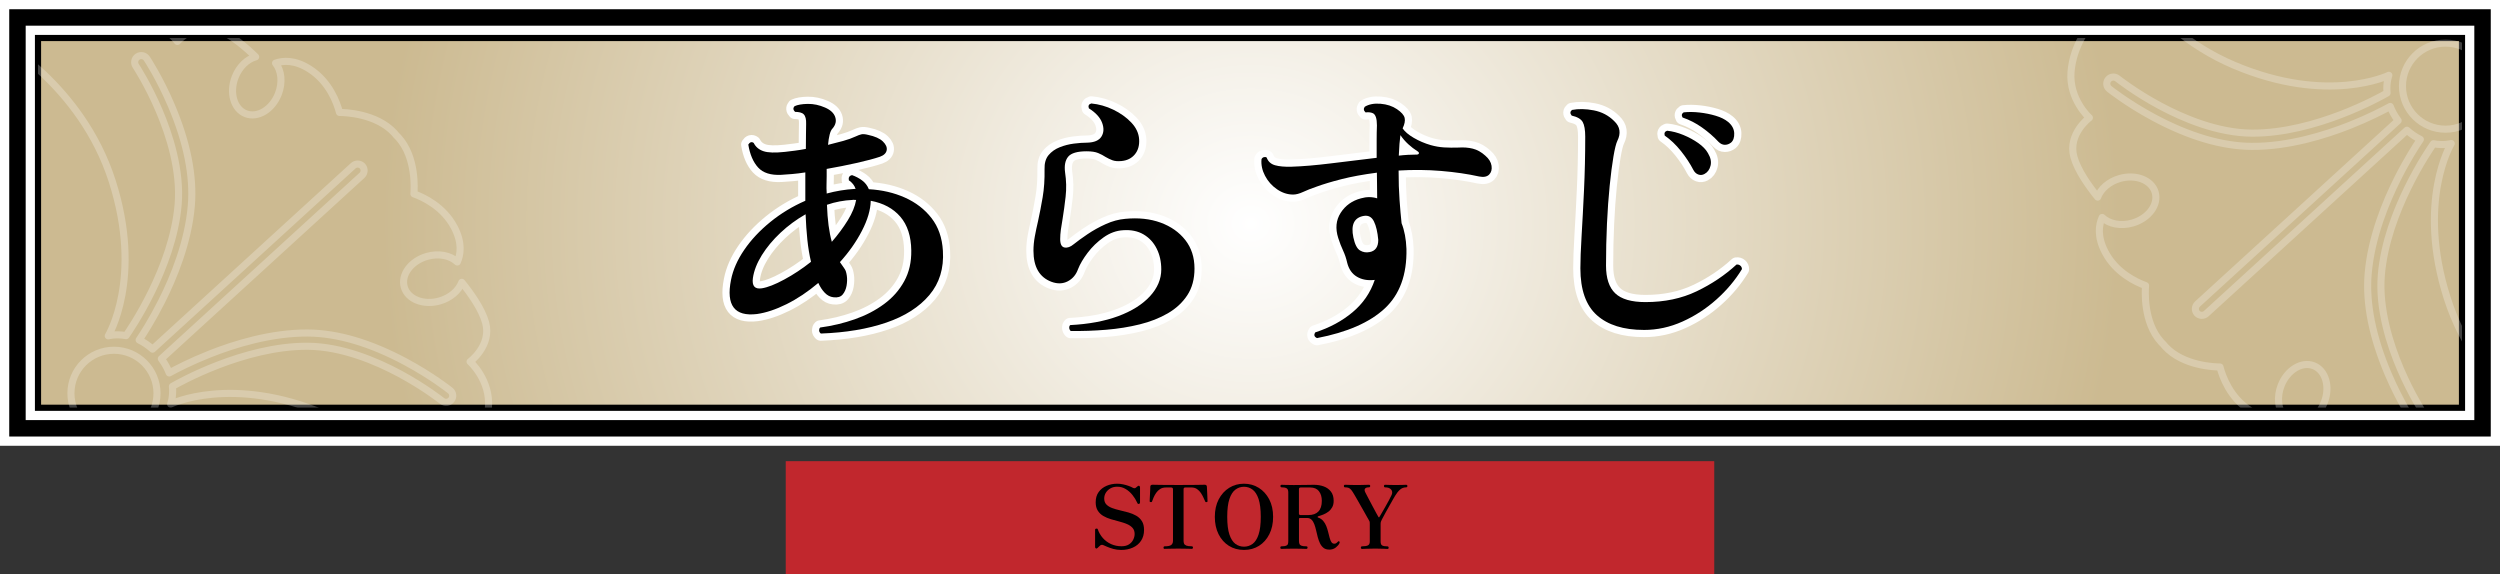 <?xml version="1.0" encoding="UTF-8"?>
<svg id="_レイヤー_2" data-name="レイヤー_2" xmlns="http://www.w3.org/2000/svg" version="1.1" xmlns:xlink="http://www.w3.org/1999/xlink" viewBox="0 0 1217 279.5">
  <rect x="0" y="0" width="1217" height="279.5" fill="#333333" stroke="none"/>
  <!-- Generator: Adobe Illustrator 29.3.0, SVG Export Plug-In . SVG Version: 2.1.0 Build 146)  -->
  <defs>
    <style>
      .st0 {
        stroke-width: 7px;
      }

      .st0, .st1, .st2 {
        stroke: #fff;
      }

      .st0, .st1, .st3 {
        fill: #fff;
      }

      .st0, .st2 {
        stroke-linecap: round;
        stroke-linejoin: round;
      }

      .st4 {
        opacity: .25;
      }

      .st5, .st2 {
        fill: none;
      }

      .st6 {
        fill: #c1272d;
      }

      .st1 {
        stroke-width: 17px;
      }

      .st1, .st7, .st3 {
        stroke-miterlimit: 10;
      }

      .st2 {
        stroke-width: 3.45px;
      }

      .st7 {
        fill: url(#_名称未設定グラデーション_289);
        stroke-width: 3.01px;
      }

      .st7, .st3 {
        stroke: #000;
      }

      .st3 {
        stroke-width: 8px;
      }

      .st8 {
        clip-path: url(#clippath);
      }
    </style>
    <radialGradient id="_名称未設定グラデーション_289" data-name="名称未設定グラデーション 289" cx="363.2" cy="157.75" fx="363.2" fy="157.75" r="406.98" gradientTransform="translate(231.23 -44.16) scale(1.04 .97)" gradientUnits="userSpaceOnUse">
      <stop offset="0" stop-color="#fff"/>
      <stop offset="1" stop-color="#ccba91"/>
    </radialGradient>
    <clipPath id="clippath">
      <rect class="st5" x="18.5" y="18.5" width="1180" height="180"/>
    </clipPath>
  </defs>
  <rect class="st1" x="8.5" y="8.5" width="1200" height="200"/>
  <rect class="st3" x="8.5" y="8.5" width="1200" height="200"/>
  <rect class="st7" x="18.5" y="18.5" width="1180" height="180"/>
  <g>
    <g>
      <path class="st0" d="M399.54,162.32c-.53-.44-.79-.94-.79-1.51s.17-1.03.53-1.38c5.88-.79,11.49-2.13,16.84-4.01,5.35-1.88,10.11-4.36,14.27-7.43,4.17-3.07,7.43-6.78,9.8-11.12,2.37-4.34,3.51-9.32,3.42-14.93-.09-6.93-1.86-12.41-5.33-16.44-3.47-4.03-8.27-6.62-14.41-7.76-.09,4.39-1.51,9.25-4.28,14.6-2.76,5.35-6.34,10.44-10.72,15.26.44.61.85,1.21,1.25,1.78.39.57.77,1.12,1.12,1.64.44.62.77,1.69.99,3.22.22,1.54.17,3.16-.13,4.87-.31,1.71-.94,3.14-1.91,4.28-.97,1.14-2.46,1.58-4.47,1.32-1.58-.17-2.98-.9-4.21-2.17-1.23-1.27-2.28-2.87-3.16-4.8-5.09,4.3-10.24,7.74-15.46,10.33-5.22,2.59-10.02,4.19-14.41,4.8-10.88,1.32-15.09-4.21-12.63-16.58.96-4.91,3.11-9.8,6.45-14.67,3.33-4.87,7.56-9.38,12.69-13.55,5.13-4.17,10.81-7.61,17.04-10.33v-13.81c-2.19.35-4.32.61-6.38.79-2.06.18-3.84.31-5.33.39-5.09.26-8.84-.92-11.25-3.55s-4.01-6.36-4.8-11.18c.79-1.23,1.66-1.49,2.63-.79.96,1.93,2.54,3.27,4.74,4.01,2.19.75,5.7.86,10.52.33,1.49-.17,3.09-.37,4.8-.59,1.71-.22,3.49-.5,5.33-.86,0-2.63.02-5.02.06-7.17.04-2.15.07-3.79.07-4.93.09-2.28-.31-3.86-1.18-4.74-.44-.44-1.03-.74-1.78-.92-.75-.17-1.56-.26-2.43-.26-.97-.96-1.05-1.88-.26-2.76,1.49-.7,3.64-1.07,6.45-1.12,2.81-.04,5.61.55,8.42,1.78,2.63,1.14,4.28,2.68,4.93,4.6.66,1.93.24,3.77-1.25,5.53-.62.61-1.1,1.62-1.45,3.03-.35,1.4-.62,3.07-.79,5,2.54-.61,5-1.25,7.37-1.91,2.37-.66,4.38-1.38,6.05-2.17,1.14-.53,2.08-.88,2.83-1.05.74-.17,1.82-.09,3.22.26,3.33.7,5.74,1.78,7.24,3.22,1.49,1.45,2.11,2.87,1.84,4.28-.26,1.4-1.36,2.46-3.29,3.16-2.89.97-6.69,1.97-11.38,3.03-4.69,1.05-9.54,2.02-14.54,2.89v3.55c0,1.32-.02,2.63-.07,3.95-.05,1.32-.02,2.63.07,3.95v.53c4.56-1.23,9.08-1.97,13.55-2.24h.53c-.53-1.67-1.62-3.07-3.29-4.21-.26-1.4.26-2.24,1.58-2.5,1.75.62,3.38,1.47,4.87,2.57,1.49,1.1,2.59,2.52,3.29,4.28,6.4.35,12.25,1.71,17.56,4.08,5.3,2.37,9.62,5.7,12.96,10,3.33,4.3,5.17,9.6,5.53,15.92.53,8.51-1.67,15.68-6.58,21.51-4.91,5.83-11.91,10.31-20.98,13.42-9.08,3.11-19.71,4.89-31.9,5.33ZM370.86,140.35c2.81-.44,6.45-1.86,10.92-4.28,4.47-2.41,8.81-5.28,13.02-8.62-.79-3.33-1.38-6.91-1.78-10.72s-.68-7.96-.86-12.43c-4.47,2.54-8.55,5.55-12.23,9.01-3.68,3.47-6.71,7.1-9.08,10.92-2.37,3.82-3.82,7.52-4.34,11.12-.53,3.86.92,5.53,4.34,5ZM404.93,117.72c2.98-3.42,5.57-6.91,7.76-10.46,2.19-3.55,3.55-6.86,4.08-9.93h-.53c-.61-.09-1.05-.09-1.32,0-2.02.09-4.08.33-6.18.72-2.1.39-4.17.94-6.18,1.64.26,7.37,1.05,13.38,2.37,18.02Z"/>
      <path class="st0" d="M521.23,161.14c-.44-.44-.68-.94-.72-1.51-.04-.57.11-1.03.46-1.38,8.95-.44,16.73-1.89,23.35-4.34,6.62-2.45,11.77-5.68,15.46-9.67,3.68-3.99,5.53-8.35,5.53-13.09,0-3.77-.75-7.15-2.24-10.13-1.49-2.98-3.62-5.28-6.38-6.91-2.76-1.62-6.07-2.3-9.93-2.04-3.33.18-6.51,1.34-9.54,3.49-3.03,2.15-5.61,4.65-7.76,7.5-2.15,2.85-3.71,5.5-4.67,7.96-.97,2.72-2.63,4.69-5,5.92-2.37,1.23-5,1.32-7.89.26-5.88-2.19-8.81-7.24-8.81-15.13,0-2.28.22-4.6.66-6.97.44-2.37.96-4.87,1.58-7.5.79-3.59,1.53-7.45,2.24-11.58.7-4.12,1.01-8.68.92-13.68-.09-2.89.57-5.17,1.97-6.84,1.4-1.66,3.2-2.94,5.39-3.81,2.19-.88,4.49-1.47,6.91-1.78,2.41-.31,4.58-.46,6.51-.46,3.42-.09,5.72-1.07,6.91-2.96,1.18-1.89,1.29-4.12.33-6.71-.97-2.59-3.11-4.93-6.45-7.04-.44-1.23-.05-2.02,1.18-2.37,3.68.35,7.26,1.36,10.72,3.03,3.46,1.67,6.38,3.75,8.75,6.25,2.37,2.5,3.64,5.24,3.82,8.22.17,2.98-.53,5.42-2.11,7.3-1.58,1.89-3.73,2.96-6.45,3.22-1.84.18-3.33.04-4.47-.39-1.14-.44-2.24-.96-3.29-1.58-1.05-.7-2.26-1.34-3.62-1.91-1.36-.57-3.22-.86-5.59-.86-4.56,0-7.56.88-9.01,2.63-1.45,1.75-1.95,4.3-1.51,7.63.61,4.04.7,7.98.26,11.84-.44,3.86-.92,7.41-1.45,10.66-.35,1.93-.64,3.73-.86,5.39-.22,1.67-.33,3.2-.33,4.6,0,2.46.7,3.82,2.1,4.08,1.4.26,2.89-.26,4.47-1.58,1.75-1.4,3.99-3.03,6.71-4.87,2.72-1.84,5.68-3.49,8.88-4.93,3.2-1.45,6.38-2.3,9.54-2.57,6.4-.61,12.12,0,17.17,1.84,5.04,1.84,9.05,4.67,12.04,8.49,2.98,3.81,4.47,8.44,4.47,13.88,0,5.09-1.16,9.41-3.49,12.96-2.32,3.55-5.48,6.49-9.47,8.81-3.99,2.32-8.55,4.12-13.68,5.39-5.13,1.27-10.59,2.15-16.38,2.63-5.79.48-11.53.68-17.23.59Z"/>
      <path class="st0" d="M641.07,164.56c-1.31-.61-1.58-1.54-.79-2.76,7.02-2.28,13.07-5.55,18.15-9.8,5.09-4.25,8.68-9.49,10.79-15.72h-.26c-3.25.35-6.05-.17-8.42-1.58-2.37-1.4-3.95-3.68-4.74-6.84-.44-2.02-1.1-3.97-1.97-5.85-.88-1.88-1.67-3.92-2.37-6.12-1.49-4.65-1.1-8.75,1.19-12.3,2.28-3.55,5.57-5.9,9.87-7.04,2.72-.79,5.35-.79,7.89,0,0-2.37-.02-4.67-.07-6.91-.04-2.24-.07-4.1-.07-5.59-6.67.88-12.41,1.93-17.23,3.16-4.82,1.23-8.9,2.46-12.23,3.68-2.54.88-4.72,1.73-6.51,2.57-1.8.83-3.4,1.25-4.8,1.25-2.72,0-5.33-.85-7.83-2.56-2.5-1.71-4.45-3.9-5.85-6.58-1.4-2.67-1.97-5.37-1.71-8.09.26-.53.66-.85,1.18-.99.53-.13.96-.07,1.32.2.7,1.93,2.06,3.18,4.08,3.75,2.02.57,4.65.81,7.89.72,5.53-.17,11.99-.72,19.41-1.64,7.41-.92,14.8-1.82,22.17-2.7v-8.49c0-2.59.04-5.02.13-7.3,0-3.33-.66-5.31-1.97-5.92-.97-.44-2.15-.57-3.55-.39-.96-.88-1.1-1.8-.39-2.76,2.02-1.23,4.58-1.71,7.7-1.45,3.11.26,5.77,1.14,7.96,2.63,2.19,1.49,3.44,2.92,3.75,4.28.31,1.36-.02,3.05-.99,5.07,1.05,1.58,2.85,3.11,5.39,4.6,2.54,1.49,5.3,2.68,8.29,3.55,2.19.61,4.36.99,6.51,1.12s4.49.15,7.04.07c2.46-.17,4.76,0,6.91.53,2.15.53,4.19,1.67,6.12,3.42,1.75,1.49,2.76,3.14,3.03,4.93.26,1.8-.13,3.22-1.18,4.28-1.05,1.05-2.68,1.36-4.87.92-5.53-1.23-11.69-2.13-18.48-2.7-6.8-.57-13.71-.63-20.72-.2,0,5.35.15,10.13.46,14.34.3,4.21.63,7.98.99,11.31,1.4,3.51,2.19,7.68,2.37,12.5.26,12.54-3.27,22.21-10.59,29.01-7.32,6.8-18.31,11.6-32.96,14.41ZM666.73,122.72c2.8-.53,4.21-2.5,4.21-5.92-.35-3.86-1.05-6.86-2.11-9.01-1.05-2.15-2.68-3.05-4.87-2.7-4.74.79-6.45,4.3-5.13,10.52.7,3.33,1.78,5.44,3.22,6.31,1.45.88,3,1.14,4.67.79ZM680.93,75.76c1.49-.17,3-.31,4.54-.39,1.53-.09,3-.13,4.41-.13.53-.09.81-.31.86-.66.04-.35-.24-.7-.86-1.05-1.4-.88-2.83-1.97-4.28-3.29s-2.74-2.81-3.88-4.47c-.35,2.37-.61,5.7-.79,10Z"/>
      <path class="st0" d="M800.25,160.61c-9.91,0-17.54-2.39-22.89-7.17-5.35-4.78-8.03-12.39-8.03-22.83,0-3.95.2-9.21.59-15.79.4-6.58.79-14.01,1.18-22.3s.59-16.95.59-25.98c0-3.33-.42-5.72-1.25-7.17-.83-1.45-2.61-2.48-5.33-3.09-.88-1.05-.83-1.97.13-2.76,3.16-.61,6.69-.55,10.59.2,3.9.75,7.21,2.48,9.93,5.2,1.49,1.4,2.35,2.92,2.57,4.54.22,1.62-.11,3.31-.99,5.07-.61,1.23-1.25,3.77-1.91,7.63-.66,3.86-1.27,8.62-1.84,14.27-.57,5.66-1.01,11.82-1.32,18.48-.31,6.67-.46,13.46-.46,20.39,0,6.14,1.49,10.64,4.47,13.48,2.98,2.85,7.89,4.28,14.73,4.28,9.29,0,17.61-1.75,24.93-5.26,7.32-3.51,13.79-7.85,19.4-13.02.7-.09,1.32.09,1.84.53.53.44.79,1.01.79,1.71-3.25,5.35-7.37,10.26-12.37,14.73-5,4.47-10.52,8.07-16.58,10.79-6.05,2.72-12.32,4.08-18.81,4.08ZM829.72,84.7c-.97.53-1.95.62-2.96.26-1.01-.35-1.82-1.1-2.43-2.24-1.58-3.07-3.6-6.14-6.05-9.21-2.46-3.07-5.09-5.57-7.89-7.5-.35-1.23.04-2.02,1.18-2.37,2.54.26,5.15.94,7.83,2.04,2.67,1.1,5.11,2.41,7.3,3.95,2.19,1.54,3.77,3.18,4.74,4.93,1.32,2.19,1.73,4.23,1.25,6.12-.48,1.89-1.47,3.22-2.96,4.01ZM842.62,69.44c-.88.7-1.86,1.05-2.96,1.05s-2.13-.48-3.09-1.45c-2.37-2.54-5.04-4.87-8.02-6.97-2.98-2.11-6.14-3.73-9.47-4.87-.62-1.05-.44-1.88.53-2.5,2.37-.26,4.93-.24,7.7.07,2.76.31,5.39.83,7.89,1.58,2.5.75,4.49,1.73,5.99,2.96,1.93,1.58,2.94,3.42,3.03,5.53.09,2.1-.44,3.64-1.58,4.6Z"/>
    </g>
    <g>
      <path d="M399.54,162.32c-.53-.44-.79-.94-.79-1.51s.17-1.03.53-1.38c5.88-.79,11.49-2.13,16.84-4.01,5.35-1.88,10.11-4.36,14.27-7.43,4.17-3.07,7.43-6.78,9.8-11.12,2.37-4.34,3.51-9.32,3.42-14.93-.09-6.93-1.86-12.41-5.33-16.44-3.47-4.03-8.27-6.62-14.41-7.76-.09,4.39-1.51,9.25-4.28,14.6-2.76,5.35-6.34,10.44-10.72,15.26.44.61.85,1.21,1.25,1.78.39.57.77,1.12,1.12,1.64.44.62.77,1.69.99,3.22.22,1.54.17,3.16-.13,4.87-.31,1.71-.94,3.14-1.91,4.28-.97,1.14-2.46,1.58-4.47,1.32-1.58-.17-2.98-.9-4.21-2.17-1.23-1.27-2.28-2.87-3.16-4.8-5.09,4.3-10.24,7.74-15.46,10.33-5.22,2.59-10.02,4.19-14.41,4.8-10.88,1.32-15.09-4.21-12.63-16.58.96-4.91,3.11-9.8,6.45-14.67,3.33-4.87,7.56-9.38,12.69-13.55,5.13-4.17,10.81-7.61,17.04-10.33v-13.81c-2.19.35-4.32.61-6.38.79-2.06.18-3.84.31-5.33.39-5.09.26-8.84-.92-11.25-3.55s-4.01-6.36-4.8-11.18c.79-1.23,1.66-1.49,2.63-.79.96,1.93,2.54,3.27,4.74,4.01,2.19.75,5.7.86,10.52.33,1.49-.17,3.09-.37,4.8-.59,1.71-.22,3.49-.5,5.33-.86,0-2.63.02-5.02.06-7.17.04-2.15.07-3.79.07-4.93.09-2.28-.31-3.86-1.18-4.74-.44-.44-1.03-.74-1.78-.92-.75-.17-1.56-.26-2.43-.26-.97-.96-1.05-1.88-.26-2.76,1.49-.7,3.64-1.07,6.45-1.12,2.81-.04,5.61.55,8.42,1.78,2.63,1.14,4.28,2.68,4.93,4.6.66,1.93.24,3.77-1.25,5.53-.62.61-1.1,1.62-1.45,3.03-.35,1.4-.62,3.07-.79,5,2.54-.61,5-1.25,7.37-1.91,2.37-.66,4.38-1.38,6.05-2.17,1.14-.53,2.08-.88,2.83-1.05.74-.17,1.82-.09,3.22.26,3.33.7,5.74,1.78,7.24,3.22,1.49,1.45,2.11,2.87,1.84,4.28-.26,1.4-1.36,2.46-3.29,3.16-2.89.97-6.69,1.97-11.38,3.03-4.69,1.05-9.54,2.02-14.54,2.89v3.55c0,1.32-.02,2.63-.07,3.95-.05,1.32-.02,2.63.07,3.95v.53c4.56-1.23,9.08-1.97,13.55-2.24h.53c-.53-1.67-1.62-3.07-3.29-4.21-.26-1.4.26-2.24,1.58-2.5,1.75.62,3.38,1.47,4.87,2.57,1.49,1.1,2.59,2.52,3.29,4.28,6.4.35,12.25,1.71,17.56,4.08,5.3,2.37,9.62,5.7,12.96,10,3.33,4.3,5.17,9.6,5.53,15.92.53,8.51-1.67,15.68-6.58,21.51-4.91,5.83-11.91,10.31-20.98,13.42-9.08,3.11-19.71,4.89-31.9,5.33ZM370.86,140.35c2.81-.44,6.45-1.86,10.92-4.28,4.47-2.41,8.81-5.28,13.02-8.62-.79-3.33-1.38-6.91-1.78-10.72s-.68-7.96-.86-12.43c-4.47,2.54-8.55,5.55-12.23,9.01-3.68,3.47-6.71,7.1-9.08,10.92-2.37,3.82-3.82,7.52-4.34,11.12-.53,3.86.92,5.53,4.34,5ZM404.93,117.72c2.98-3.42,5.57-6.91,7.76-10.46,2.19-3.55,3.55-6.86,4.08-9.93h-.53c-.61-.09-1.05-.09-1.32,0-2.02.09-4.08.33-6.18.72-2.1.39-4.17.94-6.18,1.64.26,7.37,1.05,13.38,2.37,18.02Z"/>
      <path d="M521.23,161.14c-.44-.44-.68-.94-.72-1.51-.04-.57.11-1.03.46-1.38,8.95-.44,16.73-1.89,23.35-4.34,6.62-2.45,11.77-5.68,15.46-9.67,3.68-3.99,5.53-8.35,5.53-13.09,0-3.77-.75-7.15-2.24-10.13-1.49-2.98-3.62-5.28-6.38-6.91-2.76-1.62-6.07-2.3-9.93-2.04-3.33.18-6.51,1.34-9.54,3.49-3.03,2.15-5.61,4.65-7.76,7.5-2.15,2.85-3.71,5.5-4.67,7.96-.97,2.72-2.63,4.69-5,5.92-2.37,1.23-5,1.32-7.89.26-5.88-2.19-8.81-7.24-8.81-15.13,0-2.28.22-4.6.66-6.97.44-2.37.96-4.87,1.58-7.5.79-3.59,1.53-7.45,2.24-11.58.7-4.12,1.01-8.68.92-13.68-.09-2.89.57-5.17,1.97-6.84,1.4-1.66,3.2-2.94,5.39-3.81,2.19-.88,4.49-1.47,6.91-1.78,2.41-.31,4.58-.46,6.51-.46,3.42-.09,5.72-1.07,6.91-2.96,1.18-1.89,1.29-4.12.33-6.71-.97-2.59-3.11-4.93-6.45-7.04-.44-1.23-.05-2.02,1.18-2.37,3.68.35,7.26,1.36,10.72,3.03,3.46,1.67,6.38,3.75,8.75,6.25,2.37,2.5,3.64,5.24,3.82,8.22.17,2.98-.53,5.42-2.11,7.3-1.58,1.89-3.73,2.96-6.45,3.22-1.84.18-3.33.04-4.47-.39-1.14-.44-2.24-.96-3.29-1.58-1.05-.7-2.26-1.34-3.62-1.91-1.36-.57-3.22-.86-5.59-.86-4.56,0-7.56.88-9.01,2.63-1.45,1.75-1.95,4.3-1.51,7.63.61,4.04.7,7.98.26,11.84-.44,3.86-.92,7.41-1.45,10.66-.35,1.93-.64,3.73-.86,5.39-.22,1.67-.33,3.2-.33,4.6,0,2.46.7,3.82,2.1,4.08,1.4.26,2.89-.26,4.47-1.58,1.75-1.4,3.99-3.03,6.71-4.87,2.72-1.84,5.68-3.49,8.88-4.93,3.2-1.45,6.38-2.3,9.54-2.57,6.4-.61,12.12,0,17.17,1.84,5.04,1.84,9.05,4.67,12.04,8.49,2.98,3.81,4.47,8.44,4.47,13.88,0,5.09-1.16,9.41-3.49,12.96-2.32,3.55-5.48,6.49-9.47,8.81-3.99,2.32-8.55,4.12-13.68,5.39-5.13,1.27-10.59,2.15-16.38,2.63-5.79.48-11.53.68-17.23.59Z"/>
      <path d="M641.07,164.56c-1.31-.61-1.58-1.54-.79-2.76,7.02-2.28,13.07-5.55,18.15-9.8,5.09-4.25,8.68-9.49,10.79-15.72h-.26c-3.25.35-6.05-.17-8.42-1.58-2.37-1.4-3.95-3.68-4.74-6.84-.44-2.02-1.1-3.97-1.97-5.85-.88-1.88-1.67-3.92-2.37-6.12-1.49-4.65-1.1-8.75,1.19-12.3,2.28-3.55,5.57-5.9,9.87-7.04,2.72-.79,5.35-.79,7.89,0,0-2.37-.02-4.67-.07-6.91-.04-2.24-.07-4.1-.07-5.59-6.67.88-12.41,1.93-17.23,3.16-4.82,1.23-8.9,2.46-12.23,3.68-2.54.88-4.72,1.73-6.51,2.57-1.8.83-3.4,1.25-4.8,1.25-2.72,0-5.33-.85-7.83-2.56-2.5-1.71-4.45-3.9-5.85-6.58-1.4-2.67-1.97-5.37-1.71-8.09.26-.53.66-.85,1.18-.99.53-.13.96-.07,1.32.2.7,1.93,2.06,3.18,4.08,3.75,2.02.57,4.65.81,7.89.72,5.53-.17,11.99-.72,19.41-1.64,7.41-.92,14.8-1.82,22.17-2.7v-8.49c0-2.59.04-5.02.13-7.3,0-3.33-.66-5.31-1.97-5.92-.97-.44-2.15-.57-3.55-.39-.96-.88-1.1-1.8-.39-2.76,2.02-1.23,4.58-1.71,7.7-1.45,3.11.26,5.77,1.14,7.96,2.63,2.19,1.49,3.44,2.92,3.75,4.28.31,1.36-.02,3.05-.99,5.07,1.05,1.58,2.85,3.11,5.39,4.6,2.54,1.49,5.3,2.68,8.29,3.55,2.19.61,4.36.99,6.51,1.12s4.49.15,7.04.07c2.46-.17,4.76,0,6.91.53,2.15.53,4.19,1.67,6.12,3.42,1.75,1.49,2.76,3.14,3.03,4.93.26,1.8-.13,3.22-1.18,4.28-1.05,1.05-2.68,1.36-4.87.92-5.53-1.23-11.69-2.13-18.48-2.7-6.8-.57-13.71-.63-20.72-.2,0,5.35.15,10.13.46,14.34.3,4.21.63,7.98.99,11.31,1.4,3.51,2.19,7.68,2.37,12.5.26,12.54-3.27,22.21-10.59,29.01-7.32,6.8-18.31,11.6-32.96,14.41ZM666.73,122.72c2.8-.53,4.21-2.5,4.21-5.92-.35-3.86-1.05-6.86-2.11-9.01-1.05-2.15-2.68-3.05-4.87-2.7-4.74.79-6.45,4.3-5.13,10.52.7,3.33,1.78,5.44,3.22,6.31,1.45.88,3,1.14,4.67.79ZM680.93,75.76c1.49-.17,3-.31,4.54-.39,1.53-.09,3-.13,4.41-.13.53-.09.81-.31.86-.66.04-.35-.24-.7-.86-1.05-1.4-.88-2.83-1.97-4.28-3.29s-2.74-2.81-3.88-4.47c-.35,2.37-.61,5.7-.79,10Z"/>
      <path d="M800.25,160.61c-9.91,0-17.54-2.39-22.89-7.17-5.35-4.78-8.03-12.39-8.03-22.83,0-3.95.2-9.21.59-15.79.4-6.58.79-14.01,1.18-22.3s.59-16.95.59-25.98c0-3.33-.42-5.72-1.25-7.17-.83-1.45-2.61-2.48-5.33-3.09-.88-1.05-.83-1.97.13-2.76,3.16-.61,6.69-.55,10.59.2,3.9.75,7.21,2.48,9.93,5.2,1.49,1.4,2.35,2.92,2.57,4.54.22,1.62-.11,3.31-.99,5.07-.61,1.23-1.25,3.77-1.91,7.63-.66,3.86-1.27,8.62-1.84,14.27-.57,5.66-1.01,11.82-1.32,18.48-.31,6.67-.46,13.46-.46,20.39,0,6.14,1.49,10.64,4.47,13.48,2.98,2.85,7.89,4.28,14.73,4.28,9.29,0,17.61-1.75,24.93-5.26,7.32-3.51,13.79-7.85,19.4-13.02.7-.09,1.32.09,1.84.53.53.44.79,1.01.79,1.71-3.25,5.35-7.37,10.26-12.37,14.73-5,4.47-10.52,8.07-16.58,10.79-6.05,2.72-12.32,4.08-18.81,4.08ZM829.72,84.7c-.97.53-1.95.62-2.96.26-1.01-.35-1.82-1.1-2.43-2.24-1.58-3.07-3.6-6.14-6.05-9.21-2.46-3.07-5.09-5.57-7.89-7.5-.35-1.23.04-2.02,1.18-2.37,2.54.26,5.15.94,7.83,2.04,2.67,1.1,5.11,2.41,7.3,3.95,2.19,1.54,3.77,3.18,4.74,4.93,1.32,2.19,1.73,4.23,1.25,6.12-.48,1.89-1.47,3.22-2.96,4.01ZM842.62,69.44c-.88.7-1.86,1.05-2.96,1.05s-2.13-.48-3.09-1.45c-2.37-2.54-5.04-4.87-8.02-6.97-2.98-2.11-6.14-3.73-9.47-4.87-.62-1.05-.44-1.88.53-2.5,2.37-.26,4.93-.24,7.7.07,2.76.31,5.39.83,7.89,1.58,2.5.75,4.49,1.73,5.99,2.96,1.93,1.58,2.94,3.42,3.03,5.53.09,2.1-.44,3.64-1.58,4.6Z"/>
    </g>
  </g>
  <rect class="st6" x="382.5" y="224.5" width="452" height="55"/>
  <g>
    <path d="M545.72,267.71c-1.32,0-2.57-.17-3.74-.49-1.18-.33-2.19-.68-3.03-1.05-.85-.37-1.44-.63-1.78-.77-.29-.14-.59-.2-.9-.17s-.59.17-.82.43l-.04.04s-.09.05-.19.15c-.1.1-.41.39-.92.88-.29.29-.56.37-.82.24-.26-.13-.39-.35-.39-.67v-8.38c0-.34.19-.54.58-.6s.62.04.71.3c.54,1.61,1.38,3.04,2.49,4.3,1.12,1.26,2.46,2.24,4.02,2.95,1.56.7,3.25,1.05,5.05,1.05,1.49,0,2.7-.3,3.63-.9.93-.6,1.63-1.37,2.08-2.3s.69-1.86.69-2.77c0-1.23-.34-2.23-1.03-2.99-.69-.76-1.59-1.38-2.71-1.85-1.12-.47-2.36-.88-3.72-1.23-1.36-.34-2.72-.72-4.06-1.12-1.35-.4-2.58-.92-3.7-1.57-1.12-.64-2.02-1.5-2.71-2.58-.69-1.08-1.03-2.44-1.03-4.11,0-1.98.48-3.63,1.44-4.97.96-1.33,2.24-2.34,3.85-3.03,1.61-.69,3.34-1.03,5.2-1.03.95,0,1.91.11,2.88.32.97.21,1.88.47,2.71.77.83.3,1.46.58,1.89.84.69.37,1.22.37,1.59,0,.29-.29.59-.53.9-.73.23-.23.47-.28.73-.15s.39.38.39.75v7.35c0,.37-.18.6-.54.69s-.61-.06-.75-.43c-.63-1.4-1.43-2.71-2.39-3.91-.96-1.2-2.06-2.18-3.31-2.92-1.25-.75-2.62-1.12-4.11-1.12-1.23,0-2.32.27-3.27.8-.95.53-1.69,1.23-2.24,2.09-.54.86-.82,1.82-.82,2.88,0,1.2.35,2.16,1.05,2.88.7.72,1.63,1.29,2.77,1.72,1.15.43,2.42.8,3.81,1.12,1.39.32,2.77.67,4.15,1.05,1.38.39,2.64.91,3.79,1.57,1.15.66,2.07,1.54,2.77,2.64.7,1.1,1.05,2.54,1.05,4.32,0,2.04-.49,3.78-1.46,5.25s-2.31,2.57-4,3.33c-1.69.76-3.61,1.14-5.76,1.14Z"/>
    <path d="M566.96,267.2c-.37,0-.56-.2-.56-.6,0-.43.19-.65.56-.65,1.61,0,2.68-.23,3.23-.69.54-.46.82-1.1.82-1.94v-25.11c0-.6-.3-.9-.9-.9h-2.58c-1.09,0-2.02.25-2.79.75-.77.5-1.42,1.13-1.94,1.89s-.93,1.51-1.25,2.26c-.32.75-.56,1.38-.73,1.89-.06.17-.14.27-.26.3-.11.03-.27.03-.47,0h-.09c-.17-.03-.27-.09-.3-.19-.03-.1-.04-.21-.04-.32s.01-.49.04-1.12c.03-.63.06-1.35.11-2.15.04-.8.08-1.55.11-2.24.03-.69.04-1.16.04-1.42,0-.66.37-.99,1.12-.99.14,0,.76.01,1.85.04s2.56.05,4.41.06c1.85.01,3.98.02,6.38.02s4.54,0,6.39-.02,3.33-.04,4.45-.06c1.12-.03,1.75-.04,1.89-.04.69,0,1.05.34,1.07,1.03,0,.2.02.64.06,1.31s.08,1.42.11,2.24c.03.82.06,1.55.09,2.19.03.64.04,1.03.04,1.14,0,.17-.01.29-.04.37-.03.07-.16.12-.39.15-.03,0-.07.01-.13.04-.12,0-.21,0-.3-.02-.09-.01-.19-.14-.3-.37-.23-.49-.51-1.1-.84-1.85-.33-.75-.75-1.49-1.25-2.24s-1.12-1.38-1.87-1.89c-.75-.52-1.66-.77-2.75-.77h-2.84c-.26,0-.48.05-.67.15s-.28.35-.28.75v25.11c0,.49.08.93.24,1.33.16.4.52.72,1.08.95s1.43.34,2.6.34c.43,0,.65.21.65.65,0,.4-.21.6-.65.6-.29,0-1-.02-2.13-.06-1.13-.04-2.59-.06-4.37-.06s-3.25.02-4.41.06-1.9.06-2.21.06Z"/>
    <path d="M605.58,267.71c-2.78,0-5.24-.67-7.38-2.02-2.13-1.35-3.8-3.23-5.01-5.65s-1.81-5.24-1.81-8.45.63-6.11,1.89-8.51c1.26-2.41,2.96-4.28,5.09-5.61,2.14-1.33,4.54-2,7.2-2s5.07.67,7.2,2c2.13,1.33,3.83,3.2,5.1,5.61,1.26,2.41,1.89,5.25,1.89,8.51s-.61,6.03-1.83,8.45c-1.22,2.42-2.89,4.31-5.01,5.65-2.12,1.35-4.57,2.02-7.35,2.02ZM605.58,266.12c1.55,0,2.94-.45,4.17-1.35,1.23-.9,2.21-2.41,2.92-4.54.71-2.12,1.07-5,1.07-8.64s-.36-6.56-1.07-8.69c-.72-2.12-1.69-3.64-2.92-4.56-1.23-.92-2.62-1.38-4.17-1.38s-2.94.46-4.17,1.38c-1.23.92-2.21,2.44-2.92,4.56-.72,2.12-1.07,5.02-1.07,8.69s.36,6.52,1.07,8.64c.72,2.12,1.69,3.63,2.92,4.54,1.23.9,2.62,1.35,4.17,1.35Z"/>
    <path d="M647.03,267.54c-1.12,0-2.03-.28-2.73-.84-.7-.56-1.28-1.3-1.72-2.21-.44-.92-.81-1.92-1.1-3.01s-.55-2.18-.79-3.27c-.24-1.09-.54-2.09-.88-3.01-.34-.92-.8-1.66-1.35-2.21-.56-.56-1.3-.84-2.21-.84h-3.35c-.37,0-.56.17-.56.52v10.66c0,.57.08,1.06.24,1.46.16.4.49.7,1.01.88.52.19,1.3.28,2.37.28.37,0,.56.21.56.65,0,.14-.05.28-.15.41-.1.13-.24.19-.41.19-.29,0-1-.02-2.13-.06-1.13-.04-2.49-.06-4.06-.06-1.49,0-2.77.02-3.85.06s-1.77.06-2.09.06c-.37,0-.56-.2-.56-.6,0-.43.19-.65.56-.65,1.06,0,1.82-.1,2.28-.3.46-.2.75-.5.86-.88.11-.39.17-.87.17-1.44v-23.56c0-.52-.06-.96-.19-1.33-.13-.37-.42-.67-.86-.88-.45-.21-1.17-.32-2.17-.32-.2,0-.35-.06-.45-.19-.1-.13-.15-.27-.15-.41,0-.43.2-.64.6-.64.2,0,.85.02,1.96.06,1.1.04,2.4.06,3.89.06,2.38,0,4.36-.02,5.93-.06,1.58-.04,2.88-.06,3.91-.06,1.75,0,3.35.27,4.79.79,1.45.53,2.62,1.37,3.5,2.52.89,1.15,1.33,2.65,1.33,4.52,0,1.23-.24,2.28-.73,3.14-.49.86-1.1,1.57-1.85,2.13-.75.56-1.54,1.01-2.39,1.35-.85.34-1.64.62-2.39.82-.29.09-.44.2-.45.34-.01.14.04.24.15.3,1.06.34,1.91.9,2.56,1.66.65.76,1.15,1.62,1.53,2.58.37.96.68,1.94.92,2.95.24,1,.48,1.93.71,2.77.23.85.52,1.53.86,2.04.34.52.82.77,1.42.77.26,0,.52-.06.77-.19s.53-.35.82-.67c.14-.17.27-.29.39-.34.11-.06.26-.01.43.13.14.12.21.24.19.39s-.06.32-.15.52c-.29.63-.87,1.3-1.74,2-.88.7-1.96,1.05-3.25,1.05ZM632.88,250.73h4.04c2.12,0,3.74-.57,4.86-1.72,1.12-1.15,1.68-2.88,1.68-5.2,0-1.92-.47-3.48-1.4-4.69-.93-1.2-2.34-1.81-4.24-1.81h-4.6c-.23,0-.44.05-.62.15-.19.1-.28.35-.28.75v11.91c0,.12.06.24.17.39.11.14.24.21.39.21Z"/>
    <path d="M663.07,267.2c-.4,0-.6-.19-.6-.56,0-.46.2-.69.6-.69,1.26,0,2.2-.15,2.82-.45s.92-.94.92-1.91v-8.47c0-.43-.01-.76-.04-.99-.03-.23-.16-.53-.39-.9-.14-.23-.42-.7-.82-1.42s-.88-1.56-1.42-2.54c-.54-.97-1.12-1.99-1.72-3.03-.6-1.05-1.18-2.06-1.72-3.03-.54-.97-1.02-1.79-1.42-2.45-.57-1-1.07-1.75-1.48-2.26s-.85-.84-1.29-1.01-1.03-.26-1.74-.26c-.37,0-.56-.21-.56-.65,0-.4.19-.6.56-.6.32,0,.95.02,1.89.06.95.04,1.95.06,3.01.06.86,0,1.78,0,2.77-.02s1.86-.04,2.62-.06c.76-.03,1.2-.04,1.31-.04.43,0,.64.2.64.6,0,.43-.21.65-.64.65-.92,0-1.54.21-1.87.64s-.26,1.08.19,1.94c.4.8.92,1.79,1.55,2.97.63,1.18,1.27,2.38,1.91,3.61.65,1.23,1.23,2.33,1.76,3.29.53.96.9,1.61,1.1,1.96.09.14.17.22.24.24s.17-.08.28-.28c.29-.46.7-1.16,1.25-2.11.54-.95,1.13-1.97,1.76-3.07.63-1.1,1.21-2.16,1.74-3.16.53-1,.92-1.79,1.18-2.37.43-1,.34-1.86-.26-2.58-.6-.72-1.58-1.07-2.92-1.07-.37,0-.56-.21-.56-.65,0-.4.19-.6.56-.6.31,0,.95.02,1.89.06s2.09.06,3.44.06c1.26,0,2.31-.02,3.16-.06.84-.04,1.41-.06,1.7-.06.43,0,.65.2.65.6,0,.43-.21.65-.65.65-1.12,0-2.1.37-2.95,1.12s-1.64,1.75-2.39,3.01c-.2.32-.54.9-1.03,1.76s-1.05,1.86-1.7,3.01c-.64,1.15-1.3,2.32-1.96,3.5-.66,1.19-1.25,2.29-1.76,3.29-.17.32-.32.64-.43.97-.12.33-.17.71-.17,1.14v8.56c0,1,.26,1.65.8,1.94.53.29,1.37.43,2.51.43.4,0,.6.23.6.69,0,.37-.2.56-.6.56-.37,0-1.01-.03-1.91-.09s-2.24-.09-4.02-.09-3.08.03-4.17.09c-1.09.06-1.83.09-2.24.09Z"/>
  </g>
  <g class="st8">
    <g class="st4">
      <path class="st2" d="M233.15,243.22c3.12-15.01-4.72-21.88-4.72-21.88,0,0,8.24-9.41,9.34-22.88,1.09-13.47-8.93-22.4-8.93-22.4,0,0,10.62-7.83,7.54-19.05-1.84-6.69-7.4-14.42-11.58-19.57-1.48,3.98-5.44,7.52-10.71,9.05-7.81,2.26-15.56-.75-17.29-6.73-1.73-5.98,3.2-12.67,11.01-14.93,5.77-1.67,11.5-.46,14.8,2.7,1.6-3.51,2.56-9.2-1.42-16.82-5.28-10.12-15.1-14.69-19.7-16.34.18-2.05,1.27-17.81-7.58-27.49-.33-.36-.66-.7-1.01-1.03-.3-.37-.61-.74-.93-1.1-8.85-9.68-24.65-10.01-26.7-10.01-1.24-4.73-4.91-14.92-14.51-21.09-7.23-4.64-12.98-4.19-16.62-2.92,2.85,3.57,3.54,9.39,1.36,14.99-2.96,7.58-10.06,11.89-15.86,9.63-5.8-2.26-8.11-10.24-5.16-17.82,2-5.12,5.88-8.74,9.98-9.86-4.75-4.63-11.95-10.86-18.45-13.29-10.9-4.07-19.65,5.8-19.65,5.8,0,0-7.99-10.79-21.51-10.91s-23.63,7.25-23.63,7.25c0,0-6.14-8.42-21.37-6.66C4.61,11.6-1.73,18.65-1.73,18.65c0,0,41.2,22.22,56.35,69.5,15.15,47.28-1.92,75.35-1.92,75.35,0,0,3.58-1.05,8.67-.11,1.86-2.65,22.76-32.94,25.35-63.83,1.39-16.57-4.25-33.98-9.23-45.66-5.46-12.81-11.34-21.75-11.4-21.83-.98-1.48-.58-3.48.9-4.47,1.48-.98,3.48-.58,4.47.9.25.38,6.22,9.43,11.91,22.75,7.69,18.02,10.98,34.45,9.77,48.85-1.49,17.79-8.67,35.13-14.43,46.54-4.56,9.04-8.9,15.78-10.98,18.87,2.12,1.04,4.33,2.48,6.54,4.46l97.66-89.26c1.3-1.19,3.31-1.11,4.51.16,1.16,1.31,1.06,3.32-.24,4.51l-97.66,89.26c1.77,2.38,3.01,4.71,3.85,6.91,3.26-1.8,10.37-5.51,19.78-9.24,11.88-4.71,29.79-10.31,47.64-10.2,14.45.09,30.52,4.84,47.78,14.11,12.76,6.86,21.24,13.62,21.59,13.9,1.39,1.11,1.61,3.14.5,4.53-1.11,1.39-3.14,1.61-4.53.5-.08-.07-8.45-6.73-20.72-13.31-11.19-6-28.02-13.18-44.65-13.28-31-.19-63.04,17.91-65.84,19.53.48,5.15-.88,8.63-.88,8.63,0,0,29.49-14.48,75.22,4.85,45.73,19.33,64.17,62.35,64.17,62.35,0,0,7.59-5.69,10.71-20.7Z"/>
      <circle class="st2" cx="55.48" cy="191.45" r="20.95"/>
    </g>
    <g class="st4">
      <path class="st2" d="M1012.8-9.83c-3.12,15.01,4.72,21.88,4.72,21.88,0,0-8.24,9.41-9.34,22.88-1.09,13.47,8.93,22.4,8.93,22.4,0,0-10.62,7.83-7.54,19.05,1.84,6.69,7.4,14.42,11.58,19.57,1.48-3.98,5.44-7.52,10.71-9.05,7.81-2.26,15.56.75,17.29,6.73,1.73,5.98-3.2,12.67-11.01,14.93-5.77,1.67-11.5.46-14.8-2.7-1.6,3.51-2.56,9.2,1.42,16.82,5.28,10.12,15.1,14.69,19.7,16.34-.18,2.05-1.27,17.81,7.58,27.49.33.36.66.7,1.01,1.03.3.37.61.74.93,1.1,8.85,9.68,24.65,10.01,26.7,10.01,1.24,4.73,4.91,14.92,14.51,21.09,7.23,4.64,12.98,4.19,16.62,2.92-2.85-3.57-3.54-9.39-1.36-14.99,2.96-7.58,10.06-11.89,15.86-9.63,5.8,2.26,8.11,10.24,5.16,17.82-2,5.12-5.88,8.74-9.98,9.86,4.75,4.63,11.95,10.86,18.45,13.29,10.9,4.07,19.65-5.8,19.65-5.8,0,0,7.99,10.79,21.51,10.91s23.63-7.25,23.63-7.25c0,0,6.14,8.42,21.37,6.66,15.23-1.76,21.58-8.81,21.58-8.81,0,0-41.2-22.22-56.35-69.5-15.15-47.28,1.92-75.35,1.92-75.35,0,0-3.58,1.05-8.67.11-1.86,2.65-22.76,32.94-25.35,63.83-1.39,16.57,4.25,33.98,9.23,45.66,5.46,12.81,11.34,21.75,11.4,21.83.98,1.48.58,3.48-.9,4.47-1.48.98-3.48.58-4.47-.9-.25-.38-6.22-9.43-11.91-22.75-7.69-18.02-10.98-34.45-9.77-48.85,1.49-17.79,8.67-35.13,14.43-46.54,4.56-9.04,8.9-15.78,10.98-18.87-2.12-1.04-4.33-2.48-6.54-4.46l-97.66,89.26c-1.3,1.19-3.31,1.11-4.51-.16-1.16-1.31-1.06-3.32.24-4.51l97.66-89.26c-1.77-2.38-3.01-4.71-3.85-6.91-3.26,1.8-10.37,5.51-19.78,9.24-11.88,4.71-29.79,10.31-47.64,10.2-14.45-.09-30.52-4.84-47.78-14.11-12.76-6.86-21.24-13.62-21.59-13.9-1.39-1.11-1.61-3.14-.5-4.53,1.11-1.39,3.14-1.61,4.53-.5.08.07,8.45,6.73,20.72,13.31,11.19,6,28.02,13.18,44.65,13.28,31,.19,63.04-17.91,65.84-19.53-.48-5.15.88-8.63.88-8.63,0,0-29.49,14.48-75.22-4.85-45.73-19.33-64.17-62.35-64.17-62.35,0,0-7.59,5.69-10.71,20.7Z"/>
      <circle class="st2" cx="1190.47" cy="41.94" r="20.95"/>
    </g>
  </g>
</svg>
